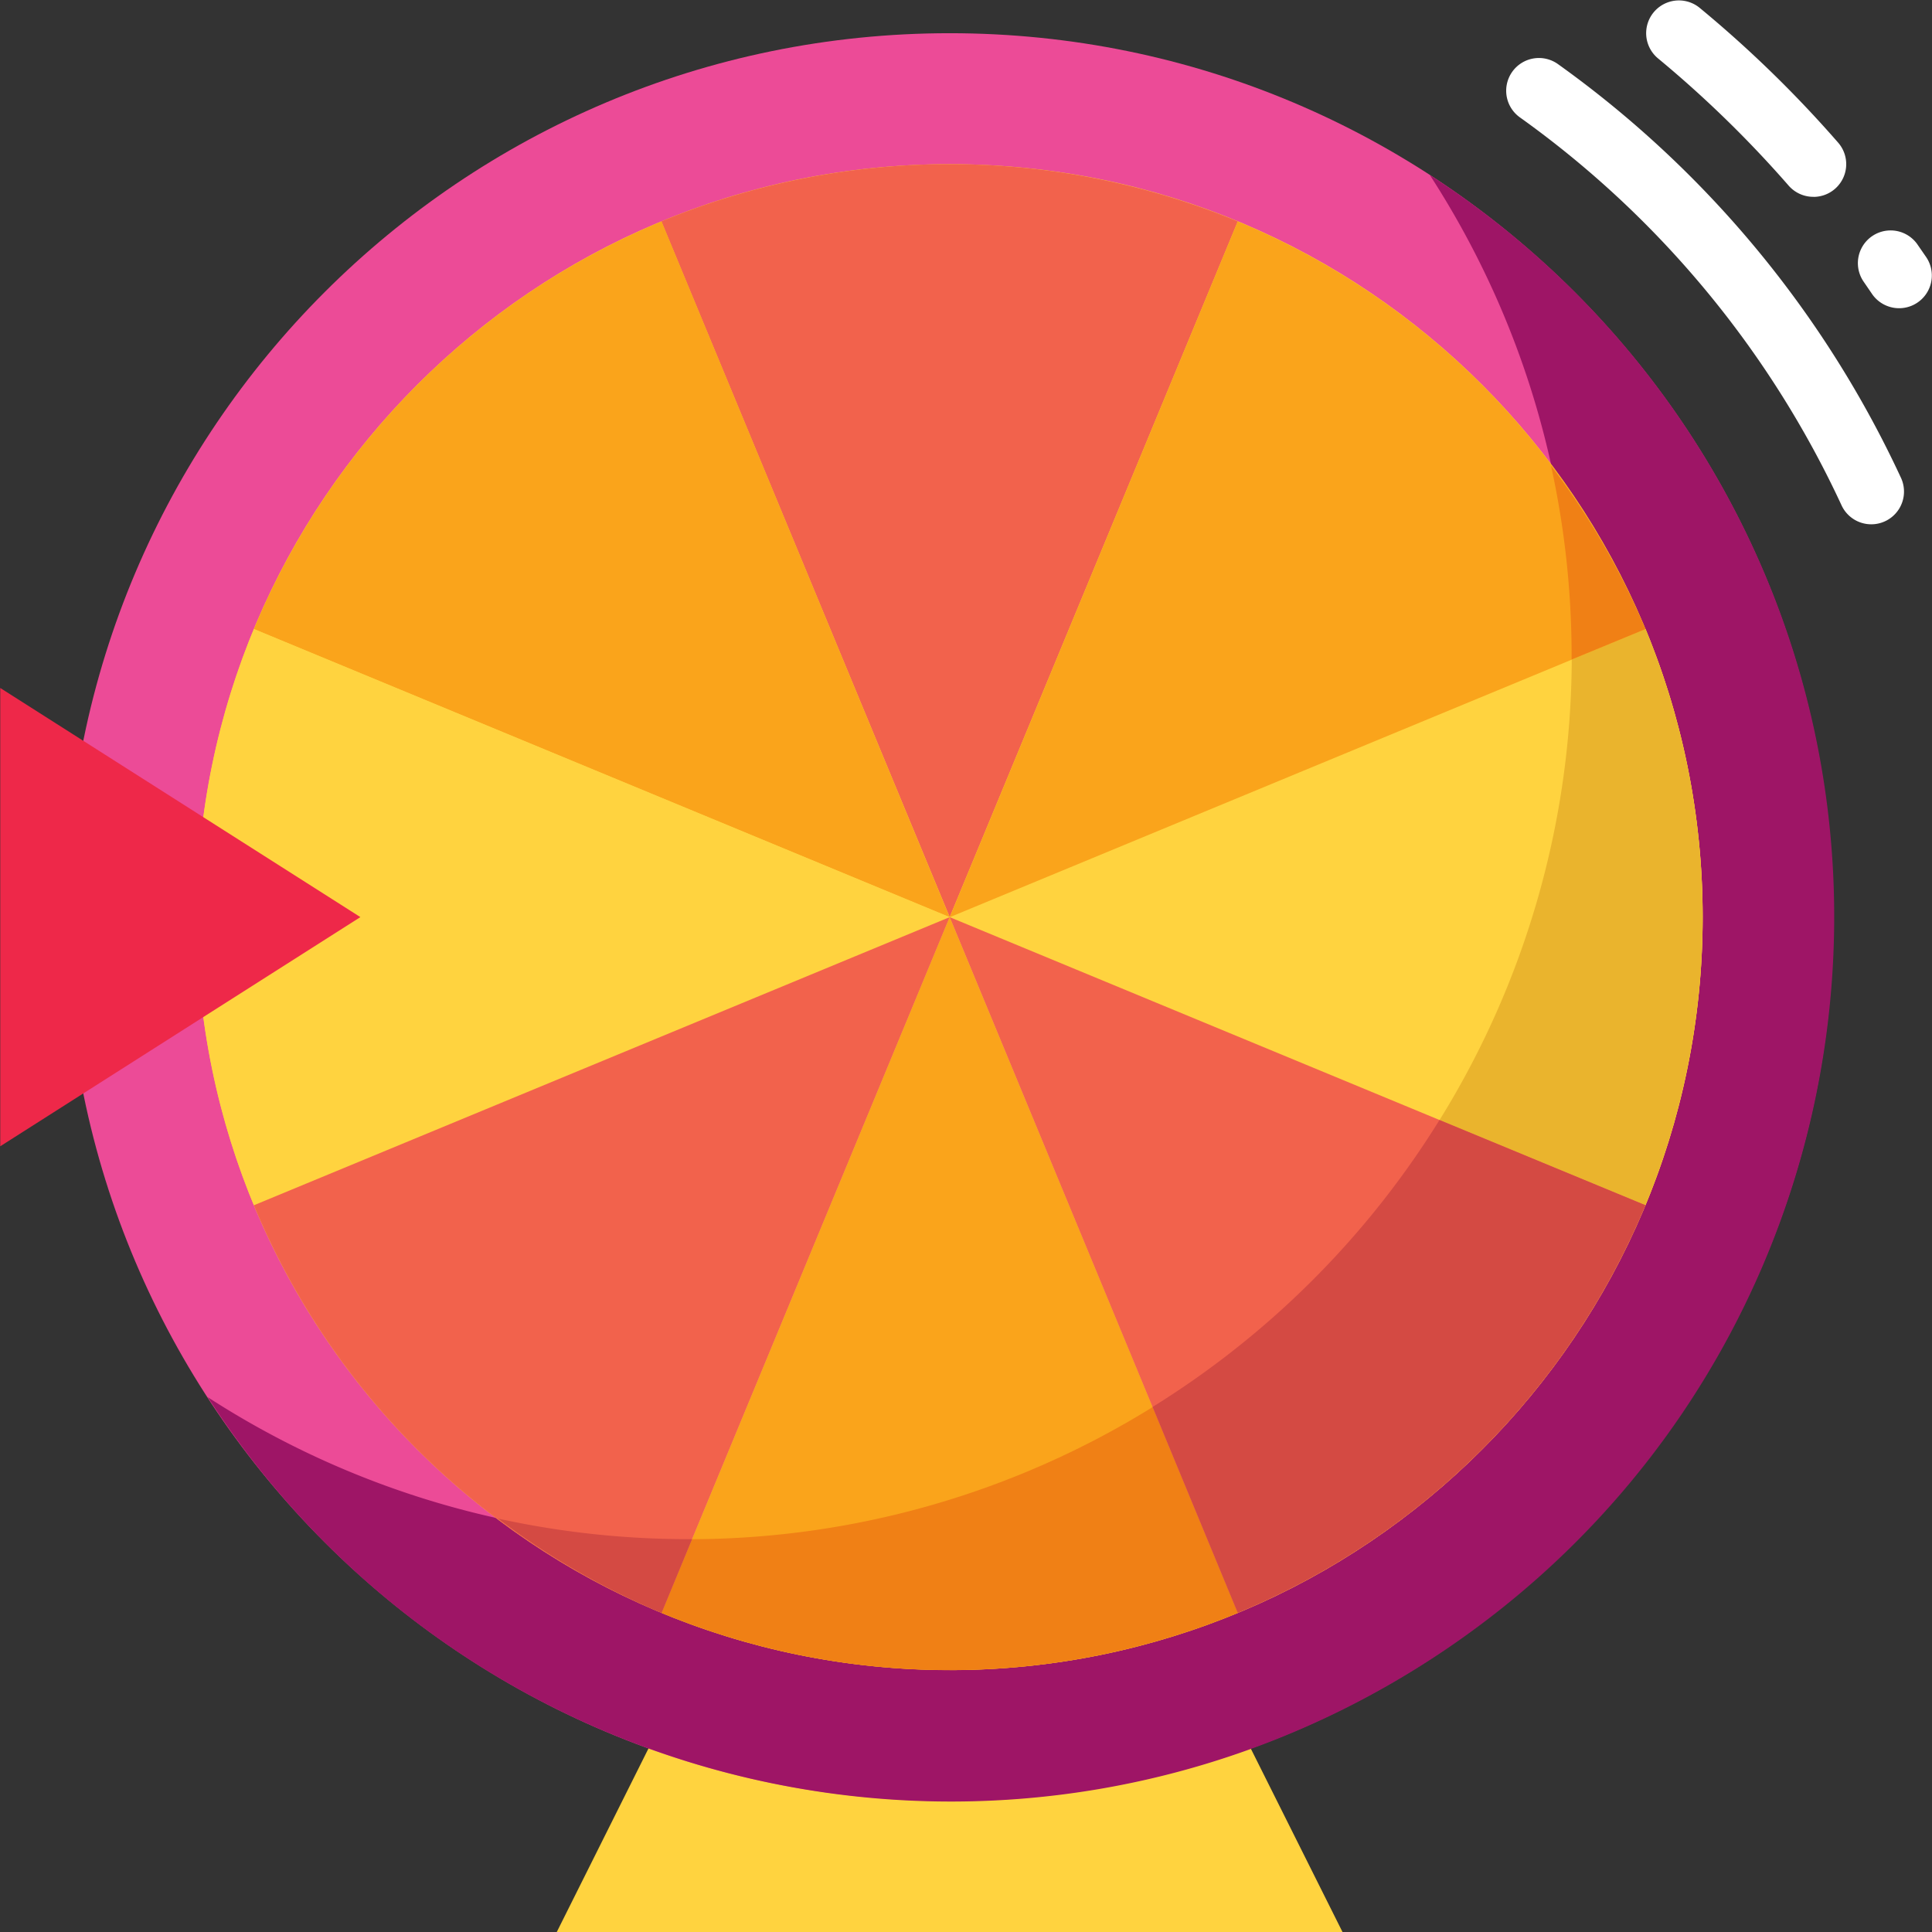 <svg width="32" height="32" fill="none" xmlns="http://www.w3.org/2000/svg"><rect width="100%" height="100%" fill="#333333" stroke="none"/><g clip-path="url(#a)"><path d="M10.848 28.746h9.761L22.236 32H9.222l1.626-3.254Z" fill="#FFD33F"/><path d="M15.729 29.832c8.086 0 14.64-6.555 14.64-14.64C30.37 7.106 23.815.55 15.73.55S1.088 7.106 1.088 15.19c0 8.086 6.555 14.641 14.64 14.641Z" fill="#EC4B97"/><path d="M23.682 2.898c4.393 6.786 2.454 15.85-4.332 20.243a14.638 14.638 0 0 1-15.91 0c4.387 6.792 13.45 8.741 20.242 4.354 6.792-4.388 8.741-13.45 4.354-20.243a14.64 14.64 0 0 0-4.354-4.354Z" fill="#9E1566"/><path d="M15.73 27.662c6.888 0 12.471-5.584 12.471-12.471 0-6.888-5.583-12.472-12.471-12.472S3.258 8.303 3.258 15.19c0 6.887 5.584 12.471 12.472 12.471Z" fill="#FFD33F"/><path d="M30.994 8.684a.542.542 0 0 1-.492-.314 16.345 16.345 0 0 0-5.328-6.426.542.542 0 0 1 .631-.882 17.448 17.448 0 0 1 5.681 6.852.542.542 0 0 1-.492.77Zm-.958-5.424a.542.542 0 0 1-.41-.185A18.661 18.661 0 0 0 27.463.968a.542.542 0 1 1 .69-.837c.824.68 1.59 1.426 2.292 2.231a.542.542 0 0 1-.408.899Zm1.419 1.845c-.18 0-.35-.09-.45-.239l-.143-.209a.542.542 0 0 1 .888-.621l.154.223a.542.542 0 0 1-.45.846Z" fill="#fff"/><path d="M20.501 3.667a12.494 12.494 0 0 0-9.547 0L15.73 15.19l4.772-11.524Z" fill="#F2624C"/><path d="M10.957 3.668a12.514 12.514 0 0 0-6.752 6.752l11.524 4.772-4.772-11.524Z" fill="#FAA41B"/><path d="M4.206 10.418a12.492 12.492 0 0 0 0 9.546L15.73 15.19 4.206 10.418Z" fill="#FFD33F"/><path d="M.004 11.395v7.591l5.965-3.796-5.965-3.795Z" fill="#EE2849"/><path d="M27.253 10.417 15.73 15.19l11.524 4.772a12.493 12.493 0 0 0 0-9.547v.003Z" fill="#FFD33F"/><path d="m27.253 10.417-1.22.505a14.565 14.565 0 0 1-2.19 7.63l3.41 1.409a12.493 12.493 0 0 0 0-9.547v.003Z" fill="#EAB42D"/><path d="M27.253 10.42a12.514 12.514 0 0 0-6.752-6.752L15.73 15.192l11.524-4.772Z" fill="#FAA41B"/><path d="M27.253 10.419a12.44 12.44 0 0 0-1.563-2.704c.226 1.03.34 2.083.341 3.138v.07l1.222-.504Z" fill="#F08015"/><path d="M10.957 26.715a12.494 12.494 0 0 0 9.547 0l-4.775-11.524-4.772 11.524Z" fill="#FAA41B"/><path d="m11.462 25.493-.505 1.221a12.495 12.495 0 0 0 9.547 0l-1.41-3.41a14.566 14.566 0 0 1-7.632 2.19Z" fill="#F08015"/><path d="M20.501 26.715a12.514 12.514 0 0 0 6.752-6.752L15.73 15.191l4.772 11.524Z" fill="#F2624C"/><path d="M23.843 18.55a14.702 14.702 0 0 1-4.752 4.753l1.41 3.41a12.514 12.514 0 0 0 6.752-6.752l-3.41-1.41Z" fill="#D44A43"/><path d="M4.205 19.963a12.514 12.514 0 0 0 6.752 6.752l4.772-11.524-11.524 4.772Z" fill="#F2624C"/><path d="M11.392 25.493a14.68 14.68 0 0 1-3.14-.34 12.44 12.44 0 0 0 2.706 1.562l.505-1.222h-.071Z" fill="#D44A43"/></g><defs><clipPath id="a"><path fill="#fff" d="M0 0h32v32H0z"/></clipPath></defs></svg>